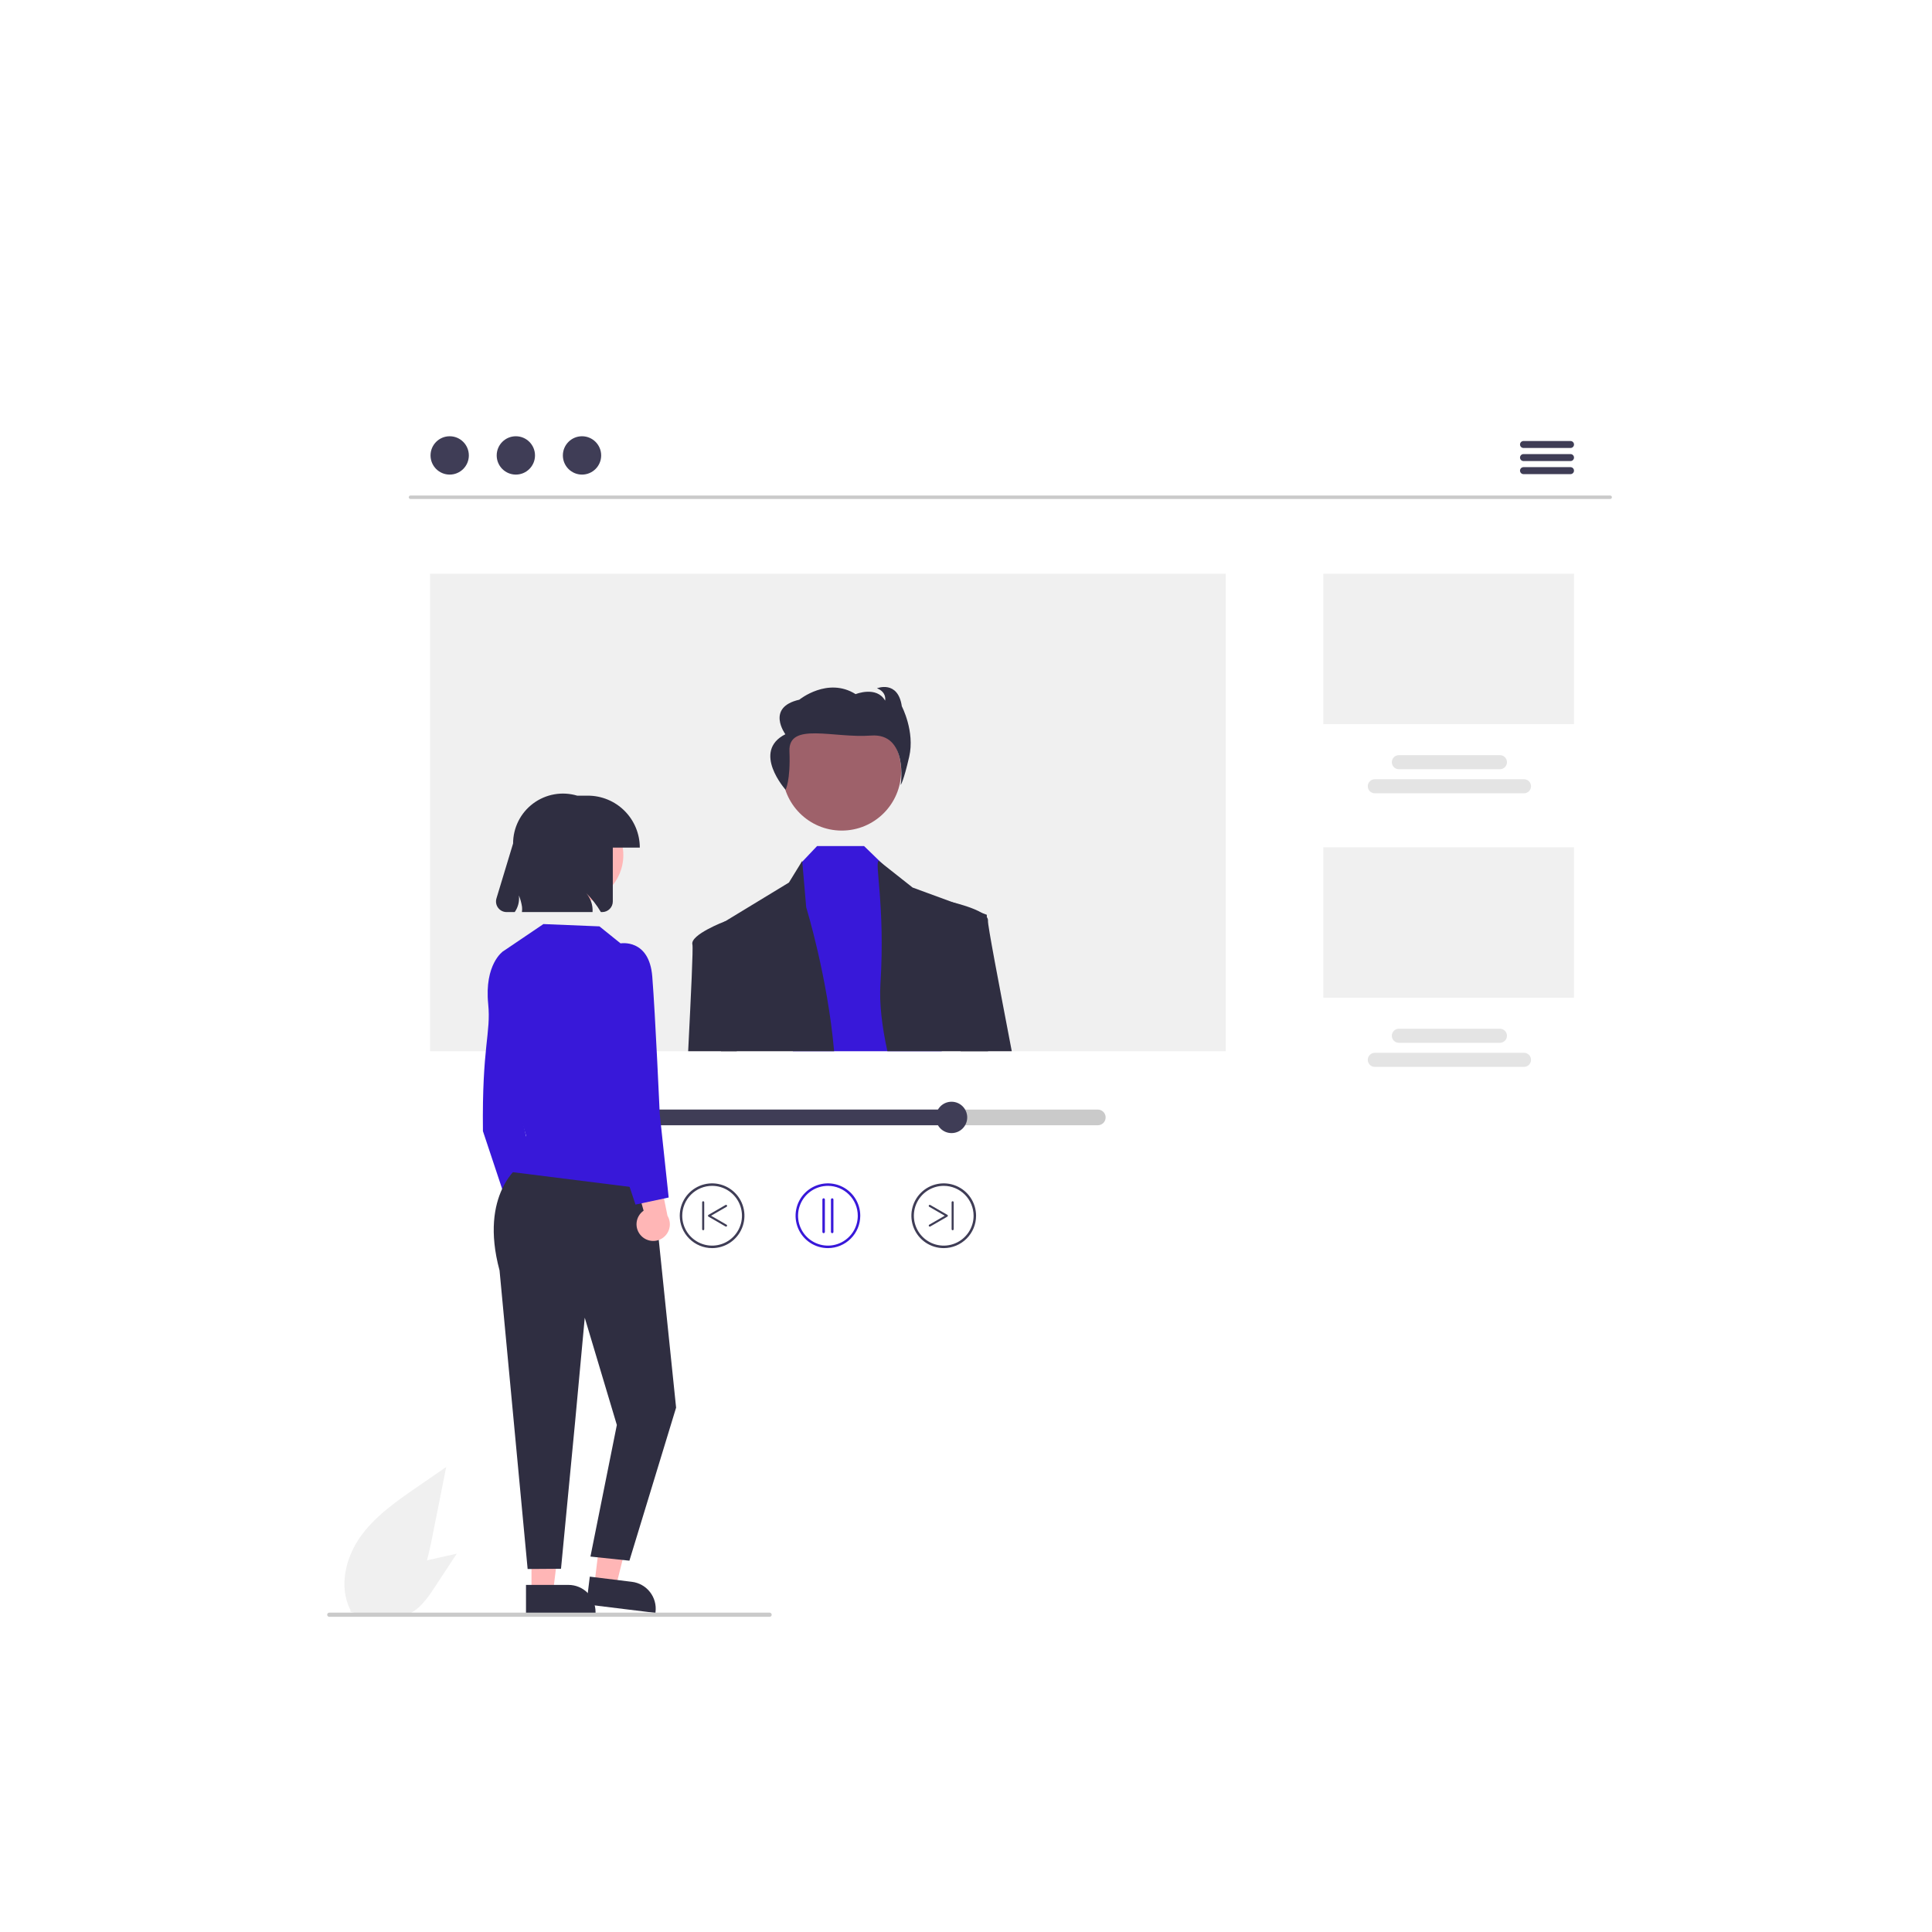 <svg width="248" height="248" viewBox="0 0 248 248" fill="none" xmlns="http://www.w3.org/2000/svg">
<g filter="url(#filter0_d_1259_17105)">
<circle cx="124" cy="122" r="120" fill="white"/>
</g>
<g clip-path="url(#clip0_1259_17105)">
<path d="M53.518 190.9C50.814 192.763 48.049 194.686 46.177 197.385C44.305 200.084 43.488 203.768 44.992 206.688L44.953 206.87C46.093 207.271 47.317 207.372 48.508 207.162C49.698 206.952 50.814 206.439 51.748 205.672C54.128 203.673 54.874 200.379 55.481 197.329L57.277 188.309L53.518 190.9Z" fill="#F0F0F0"/>
<path d="M56.122 199.996C54.318 200.395 52.47 200.813 50.924 201.824C49.377 202.835 48.173 204.583 48.34 206.424L48.281 206.511C48.791 206.961 49.408 207.273 50.073 207.415C50.738 207.558 51.428 207.526 52.078 207.324C53.741 206.786 54.826 205.226 55.787 203.764L58.63 199.44L56.122 199.996Z" fill="#F0F0F0"/>
<path d="M206.688 64.053H52.693C52.634 64.053 52.578 64.029 52.536 63.987C52.494 63.945 52.471 63.888 52.471 63.829C52.471 63.77 52.494 63.713 52.536 63.671C52.578 63.629 52.634 63.606 52.693 63.605H206.688C206.747 63.606 206.804 63.629 206.846 63.671C206.887 63.713 206.911 63.77 206.911 63.829C206.911 63.888 206.887 63.945 206.846 63.987C206.804 64.029 206.747 64.053 206.688 64.053Z" fill="#CACACA"/>
<path d="M57.724 60.921C59.082 60.921 60.183 59.819 60.183 58.461C60.183 57.102 59.082 56 57.724 56C56.366 56 55.266 57.102 55.266 58.461C55.266 59.819 56.366 60.921 57.724 60.921Z" fill="#3F3D56"/>
<path d="M66.216 60.921C67.574 60.921 68.675 59.819 68.675 58.461C68.675 57.102 67.574 56 66.216 56C64.859 56 63.758 57.102 63.758 58.461C63.758 59.819 64.859 60.921 66.216 60.921Z" fill="#3F3D56"/>
<path d="M74.71 60.921C76.068 60.921 77.169 59.819 77.169 58.461C77.169 57.102 76.068 56 74.71 56C73.353 56 72.252 57.102 72.252 58.461C72.252 59.819 73.353 60.921 74.71 60.921Z" fill="#3F3D56"/>
<path d="M201.599 57.505H195.564C195.446 57.505 195.332 57.458 195.248 57.374C195.164 57.29 195.117 57.176 195.117 57.058C195.117 56.939 195.164 56.825 195.248 56.741C195.332 56.657 195.446 56.61 195.564 56.61H201.599C201.717 56.61 201.831 56.657 201.915 56.741C201.999 56.825 202.046 56.939 202.046 57.058C202.046 57.176 201.999 57.29 201.915 57.374C201.831 57.458 201.717 57.505 201.599 57.505Z" fill="#3F3D56"/>
<path d="M201.599 59.183H195.564C195.446 59.183 195.332 59.136 195.248 59.052C195.164 58.968 195.117 58.854 195.117 58.736C195.117 58.617 195.164 58.503 195.248 58.419C195.332 58.335 195.446 58.288 195.564 58.288H201.599C201.717 58.288 201.831 58.335 201.915 58.419C201.999 58.503 202.046 58.617 202.046 58.736C202.046 58.854 201.999 58.968 201.915 59.052C201.831 59.136 201.717 59.183 201.599 59.183Z" fill="#3F3D56"/>
<path d="M201.599 60.861H195.564C195.446 60.861 195.332 60.813 195.248 60.73C195.164 60.646 195.117 60.532 195.117 60.413C195.117 60.294 195.164 60.181 195.248 60.097C195.332 60.013 195.446 59.966 195.564 59.966H201.599C201.717 59.966 201.83 60.014 201.914 60.097C201.997 60.181 202.044 60.295 202.044 60.413C202.044 60.532 201.997 60.645 201.914 60.729C201.83 60.813 201.717 60.86 201.599 60.861Z" fill="#3F3D56"/>
<path d="M157.345 73.645H55.203V134.936H157.345V73.645Z" fill="#F0F0F0"/>
<path d="M202.046 73.645H169.861V92.958H202.046V73.645Z" fill="#F0F0F0"/>
<path d="M195.626 101.83H176.476C176.237 101.83 176.008 101.735 175.838 101.565C175.669 101.396 175.574 101.167 175.574 100.927C175.574 100.688 175.669 100.458 175.838 100.289C176.008 100.12 176.237 100.024 176.476 100.024H195.626C195.865 100.024 196.095 100.12 196.264 100.289C196.433 100.458 196.528 100.688 196.528 100.927C196.528 101.167 196.433 101.396 196.264 101.565C196.095 101.735 195.865 101.83 195.626 101.83H195.626Z" fill="#E4E4E4"/>
<path d="M192.539 98.74H179.564C179.325 98.74 179.095 98.645 178.926 98.476C178.757 98.306 178.662 98.077 178.662 97.837C178.662 97.598 178.757 97.368 178.926 97.199C179.095 97.03 179.325 96.935 179.564 96.935H192.539C192.778 96.935 193.007 97.03 193.177 97.199C193.346 97.368 193.441 97.598 193.441 97.837C193.441 98.077 193.346 98.306 193.177 98.476C193.007 98.645 192.778 98.74 192.539 98.74Z" fill="#E4E4E4"/>
<path d="M202.046 108.765H169.861V128.077H202.046V108.765Z" fill="#F0F0F0"/>
<path d="M195.626 136.949H176.476C176.237 136.949 176.008 136.854 175.838 136.685C175.669 136.515 175.574 136.286 175.574 136.046C175.574 135.807 175.669 135.577 175.838 135.408C176.008 135.239 176.237 135.144 176.476 135.144H195.626C195.865 135.144 196.095 135.239 196.264 135.408C196.433 135.577 196.528 135.807 196.528 136.046C196.528 136.286 196.433 136.515 196.264 136.685C196.095 136.854 195.865 136.949 195.626 136.949H195.626Z" fill="#E4E4E4"/>
<path d="M192.539 133.859H179.564C179.325 133.859 179.095 133.764 178.926 133.595C178.757 133.425 178.662 133.196 178.662 132.956C178.662 132.717 178.757 132.487 178.926 132.318C179.095 132.149 179.325 132.054 179.564 132.054H192.539C192.778 132.054 193.007 132.149 193.176 132.319C193.344 132.488 193.439 132.717 193.439 132.956C193.439 133.196 193.344 133.425 193.176 133.594C193.007 133.763 192.778 133.859 192.539 133.859Z" fill="#E4E4E4"/>
<path d="M108.05 106.617C112.259 106.617 115.672 103.202 115.672 98.989C115.672 94.776 112.259 91.36 108.05 91.36C103.84 91.36 100.428 94.776 100.428 98.989C100.428 103.202 103.84 106.617 108.05 106.617Z" fill="#9E616A"/>
<path d="M120.891 134.936H101.779L102.852 110.749L102.984 110.61L104.882 108.605H110.916L113.156 110.775L113.332 110.948L118.097 115.517L120.891 134.936Z" fill="#3818D9"/>
<path d="M107.071 134.936H92.545C92.449 125.68 92.373 118.697 92.373 118.697L93.115 118.245L93.12 118.242L101.266 113.292L102.976 110.512L102.985 110.61L103.488 116.471C103.488 116.471 106.221 125.309 107.071 134.936Z" fill="#2F2E41"/>
<path d="M126.835 134.936H113.91C113.219 131.8 112.86 128.814 113.016 126.324C113.651 116.153 112.187 110.512 112.822 110.512L113.157 110.776L117.144 113.927L122.394 115.853L126.037 117.191L126.672 117.424V117.73C126.674 119.269 126.69 126.416 126.835 134.936Z" fill="#2F2E41"/>
<path d="M100.839 101.375C100.839 101.375 101.486 100.237 101.336 96.434C101.185 92.632 106.971 94.783 111.805 94.42C116.639 94.057 115.616 100.768 115.616 100.768C115.616 100.768 115.965 100.369 116.711 97.13C117.458 93.891 115.763 90.664 115.763 90.664C115.263 87.26 112.572 88.351 112.572 88.351C113.868 88.856 113.619 89.936 113.619 89.936C112.522 88.011 109.831 89.102 109.831 89.102C106.242 86.847 102.605 89.816 102.605 89.816C98.269 90.801 100.812 94.251 100.812 94.251C96.451 96.457 100.839 101.375 100.839 101.375Z" fill="#2F2E41"/>
<path d="M88.336 134.936C88.707 127.512 88.991 121.687 88.879 121.237C88.566 119.987 92.98 118.294 93.114 118.244L93.117 118.242H93.119L93.962 118.696L94.578 134.936H88.336Z" fill="#2F2E41"/>
<path d="M129.875 134.936H123.315L121.438 116.376L122.211 115.811C122.211 115.811 122.278 115.826 122.394 115.853C122.995 116.003 124.935 116.511 126.037 117.191C126.281 117.329 126.496 117.511 126.672 117.73C126.779 117.858 126.833 118.023 126.822 118.191C126.766 118.716 128.196 126.147 129.875 134.936Z" fill="#2F2E41"/>
<path d="M140.918 142.43H71.631C71.365 142.43 71.109 142.536 70.921 142.725C70.733 142.914 70.627 143.17 70.627 143.436C70.627 143.703 70.733 143.959 70.921 144.147C71.109 144.336 71.365 144.442 71.631 144.443H140.918C141.05 144.443 141.181 144.417 141.303 144.367C141.425 144.316 141.536 144.242 141.63 144.149C141.723 144.055 141.798 143.944 141.848 143.822C141.899 143.7 141.925 143.569 141.925 143.436C141.925 143.304 141.899 143.173 141.848 143.051C141.798 142.928 141.723 142.817 141.63 142.724C141.536 142.63 141.425 142.556 141.303 142.506C141.181 142.455 141.05 142.429 140.918 142.43Z" fill="#CACACA"/>
<path d="M122.143 142.43V144.443H71.631C71.365 144.442 71.109 144.336 70.921 144.147C70.733 143.959 70.627 143.703 70.627 143.436C70.627 143.17 70.733 142.914 70.921 142.725C71.109 142.536 71.365 142.43 71.631 142.43H122.143Z" fill="#3F3D56"/>
<path d="M122.144 145.449C123.255 145.449 124.156 144.548 124.156 143.436C124.156 142.324 123.255 141.423 122.144 141.423C121.033 141.423 120.133 142.324 120.133 143.436C120.133 144.548 121.033 145.449 122.144 145.449Z" fill="#3F3D56"/>
<path d="M106.275 160.213C105.454 160.213 104.651 159.969 103.968 159.513C103.286 159.056 102.753 158.407 102.439 157.647C102.125 156.888 102.043 156.053 102.203 155.246C102.363 154.44 102.759 153.7 103.339 153.119C103.92 152.537 104.66 152.142 105.465 151.981C106.271 151.821 107.106 151.903 107.864 152.218C108.623 152.532 109.272 153.065 109.728 153.748C110.184 154.432 110.428 155.235 110.428 156.057C110.426 157.159 109.989 158.215 109.21 158.994C108.432 159.773 107.376 160.212 106.275 160.213ZM106.275 152.221C105.517 152.221 104.776 152.446 104.146 152.868C103.516 153.289 103.024 153.888 102.734 154.589C102.444 155.29 102.368 156.061 102.516 156.806C102.664 157.55 103.029 158.233 103.565 158.77C104.101 159.306 104.784 159.672 105.528 159.82C106.271 159.968 107.042 159.892 107.742 159.601C108.443 159.311 109.041 158.819 109.462 158.188C109.884 157.558 110.108 156.816 110.108 156.057C110.107 155.04 109.703 154.065 108.984 153.346C108.266 152.627 107.292 152.222 106.275 152.221V152.221Z" fill="#3818D9"/>
<path d="M105.726 158.294C105.684 158.294 105.643 158.278 105.613 158.248C105.583 158.218 105.566 158.177 105.566 158.135V153.979C105.566 153.958 105.57 153.937 105.578 153.917C105.586 153.898 105.598 153.88 105.613 153.865C105.627 153.85 105.645 153.838 105.665 153.83C105.684 153.822 105.705 153.817 105.726 153.817C105.747 153.817 105.768 153.822 105.788 153.83C105.807 153.838 105.825 153.85 105.84 153.865C105.854 153.88 105.866 153.898 105.874 153.917C105.882 153.937 105.886 153.958 105.886 153.979V158.135C105.886 158.177 105.869 158.218 105.839 158.248C105.809 158.278 105.768 158.294 105.726 158.294Z" fill="#3818D9"/>
<path d="M106.824 158.295C106.781 158.295 106.741 158.278 106.711 158.248C106.681 158.218 106.664 158.178 106.664 158.135V153.98C106.664 153.959 106.668 153.938 106.676 153.918C106.684 153.898 106.695 153.881 106.71 153.866C106.725 153.851 106.743 153.839 106.762 153.831C106.782 153.823 106.803 153.818 106.824 153.818C106.845 153.818 106.866 153.823 106.885 153.831C106.905 153.839 106.922 153.851 106.937 153.866C106.952 153.881 106.964 153.898 106.972 153.918C106.98 153.938 106.984 153.959 106.983 153.98V158.135C106.983 158.178 106.967 158.218 106.937 158.248C106.907 158.278 106.866 158.295 106.824 158.295Z" fill="#3818D9"/>
<path d="M87.256 156.057C87.256 155.235 87.499 154.432 87.956 153.748C88.412 153.065 89.06 152.532 89.819 152.218C90.578 151.903 91.413 151.821 92.218 151.981C93.024 152.142 93.764 152.537 94.344 153.119C94.925 153.7 95.32 154.44 95.481 155.246C95.641 156.053 95.559 156.888 95.244 157.647C94.93 158.407 94.398 159.056 93.715 159.513C93.032 159.969 92.229 160.213 91.408 160.213C90.307 160.212 89.252 159.773 88.473 158.994C87.695 158.215 87.257 157.159 87.256 156.057ZM87.575 156.057C87.575 156.816 87.8 157.558 88.221 158.188C88.642 158.819 89.241 159.311 89.941 159.601C90.642 159.892 91.412 159.968 92.156 159.82C92.9 159.672 93.582 159.306 94.118 158.77C94.654 158.233 95.02 157.55 95.168 156.806C95.315 156.061 95.24 155.29 94.949 154.589C94.659 153.888 94.168 153.289 93.538 152.868C92.907 152.446 92.166 152.221 91.408 152.221C90.392 152.222 89.418 152.627 88.699 153.346C87.981 154.065 87.576 155.04 87.575 156.057H87.575Z" fill="#3F3D56"/>
<path d="M93.201 157.457C93.23 157.457 93.259 157.447 93.282 157.429C93.305 157.411 93.322 157.386 93.329 157.358C93.337 157.33 93.335 157.3 93.324 157.273C93.313 157.246 93.293 157.223 93.268 157.209L91.275 156.057L93.268 154.906C93.298 154.889 93.32 154.86 93.329 154.826C93.339 154.792 93.334 154.755 93.316 154.725C93.299 154.694 93.27 154.672 93.236 154.663C93.201 154.654 93.165 154.658 93.135 154.676L90.943 155.942C90.923 155.954 90.906 155.971 90.895 155.991C90.883 156.011 90.877 156.034 90.877 156.057C90.877 156.081 90.883 156.104 90.895 156.124C90.906 156.144 90.923 156.161 90.943 156.173L93.135 157.439C93.155 157.45 93.178 157.457 93.201 157.457Z" fill="#3F3D56"/>
<path d="M90.264 157.918C90.299 157.918 90.333 157.904 90.358 157.879C90.382 157.854 90.397 157.82 90.397 157.785V154.329C90.397 154.294 90.382 154.26 90.358 154.235C90.333 154.21 90.299 154.196 90.264 154.196C90.228 154.196 90.195 154.21 90.17 154.235C90.145 154.26 90.131 154.294 90.131 154.329V157.785C90.131 157.82 90.145 157.854 90.17 157.879C90.195 157.904 90.228 157.918 90.264 157.918Z" fill="#3F3D56"/>
<path d="M121.141 160.213C120.319 160.213 119.517 159.969 118.834 159.513C118.151 159.056 117.619 158.407 117.304 157.647C116.99 156.888 116.908 156.053 117.068 155.246C117.228 154.44 117.624 153.7 118.204 153.119C118.785 152.537 119.525 152.142 120.331 151.981C121.136 151.821 121.971 151.903 122.73 152.218C123.488 152.532 124.137 153.065 124.593 153.748C125.049 154.432 125.293 155.235 125.293 156.057C125.292 157.159 124.854 158.215 124.075 158.994C123.297 159.773 122.242 160.212 121.141 160.213ZM121.141 152.221C120.383 152.221 119.641 152.446 119.011 152.868C118.381 153.289 117.89 153.888 117.599 154.589C117.309 155.29 117.233 156.061 117.381 156.806C117.529 157.55 117.894 158.233 118.43 158.77C118.966 159.306 119.649 159.672 120.393 159.82C121.136 159.968 121.907 159.892 122.607 159.601C123.308 159.311 123.906 158.819 124.328 158.188C124.749 157.558 124.974 156.816 124.974 156.057C124.972 155.04 124.568 154.065 123.85 153.346C123.131 152.627 122.157 152.222 121.141 152.221V152.221Z" fill="#3F3D56"/>
<path d="M119.348 157.456C119.319 157.456 119.29 157.447 119.267 157.429C119.244 157.411 119.227 157.386 119.219 157.358C119.212 157.33 119.214 157.3 119.225 157.273C119.236 157.246 119.256 157.223 119.281 157.208L121.273 156.057L119.281 154.906C119.251 154.888 119.229 154.859 119.22 154.825C119.211 154.791 119.215 154.755 119.233 154.725C119.251 154.694 119.279 154.672 119.313 154.663C119.347 154.654 119.384 154.658 119.414 154.676L121.605 155.942C121.626 155.954 121.642 155.97 121.654 155.991C121.666 156.011 121.672 156.034 121.672 156.057C121.672 156.081 121.666 156.103 121.654 156.124C121.642 156.144 121.626 156.161 121.605 156.172L119.414 157.439C119.394 157.45 119.371 157.456 119.348 157.456Z" fill="#3F3D56"/>
<path d="M122.285 157.918C122.25 157.918 122.216 157.904 122.191 157.879C122.166 157.854 122.152 157.82 122.152 157.785V154.329C122.152 154.294 122.166 154.26 122.191 154.235C122.216 154.21 122.25 154.196 122.285 154.196C122.32 154.196 122.354 154.21 122.379 154.235C122.404 154.26 122.418 154.294 122.418 154.329V157.785C122.418 157.82 122.404 157.854 122.379 157.879C122.354 157.904 122.32 157.918 122.285 157.918Z" fill="#3F3D56"/>
<path d="M66.329 159.189C66.109 158.969 65.941 158.704 65.835 158.412C65.729 158.119 65.689 157.807 65.716 157.498C65.744 157.188 65.839 156.888 65.995 156.619C66.151 156.35 66.364 156.119 66.619 155.941L64.576 148.665L68.315 149.86L69.681 156.586C69.951 157.035 70.047 157.567 69.951 158.081C69.855 158.596 69.574 159.057 69.161 159.378C68.747 159.699 68.231 159.857 67.709 159.822C67.187 159.788 66.696 159.562 66.329 159.189Z" fill="#FFB6B6"/>
<path d="M65.329 122.937L64.555 122.131C64.555 122.131 62.16 123.777 62.667 128.879C63.041 132.647 61.859 134.245 61.991 145.199L65.329 155.23L69.19 153.204L66.397 140.827L65.329 122.937Z" fill="#3818D9"/>
<path d="M68.225 204.351H70.994L72.311 193.664L68.225 193.664L68.225 204.351Z" fill="#FFB6B6"/>
<path d="M67.519 203.447L72.972 203.446H72.972C73.893 203.446 74.777 203.813 75.428 204.465C76.08 205.117 76.446 206.001 76.446 206.924V207.037L67.52 207.037L67.519 203.447Z" fill="#2F2E41"/>
<path d="M76.299 203.37L79.047 203.707L81.654 193.26L77.598 192.763L76.299 203.37Z" fill="#FFB6B6"/>
<path d="M75.708 202.386L81.12 203.05L81.12 203.05C82.034 203.162 82.867 203.633 83.434 204.36C84.002 205.087 84.258 206.009 84.145 206.925L84.132 207.037L75.272 205.949L75.708 202.386Z" fill="#2F2E41"/>
<path d="M66.79 149.557C66.79 149.557 61.457 153.204 64.124 163.078L67.729 201.403L72.013 201.372L73.828 182.462L75.061 169.148L79.181 182.915L75.792 199.808L80.794 200.335L86.787 180.69L83.897 152.72L66.79 149.557Z" fill="#2F2E41"/>
<path d="M79.658 121.096L76.947 118.913L69.755 118.617L64.555 122.132C64.555 122.132 64.018 134.646 67.537 145.793L65.692 150.45L84.14 152.766L79.658 121.096Z" fill="#3818D9"/>
<path d="M73.844 115.939C77.251 115.939 80.012 113.175 80.012 109.765C80.012 106.356 77.251 103.592 73.844 103.592C70.437 103.592 67.676 106.356 67.676 109.765C67.676 113.175 70.437 115.939 73.844 115.939Z" fill="#FFB6B6"/>
<path d="M75.462 102.134H74.091C73.136 101.849 72.128 101.791 71.146 101.965C70.165 102.14 69.238 102.541 68.439 103.137C67.639 103.733 66.99 104.507 66.543 105.399C66.096 106.29 65.863 107.274 65.863 108.272L63.728 115.322C63.667 115.526 63.654 115.741 63.69 115.95C63.726 116.159 63.811 116.357 63.938 116.528C64.064 116.698 64.229 116.837 64.418 116.933C64.608 117.028 64.817 117.078 65.03 117.078H66.072C66.508 116.456 66.698 115.694 66.606 114.94C66.8 115.412 66.935 115.906 67.01 116.411C67.034 116.633 67.03 116.857 66.996 117.078H76.062C76.121 116.188 75.826 115.311 75.243 114.637C75.973 115.367 76.608 116.187 77.132 117.078H77.302C77.662 117.078 78.008 116.934 78.263 116.679C78.518 116.424 78.662 116.078 78.662 115.717V108.805H82.128C82.128 107.929 81.955 107.062 81.62 106.252C81.285 105.443 80.794 104.708 80.175 104.088C79.556 103.469 78.822 102.977 78.013 102.642C77.204 102.307 76.337 102.134 75.462 102.134Z" fill="#2F2E41"/>
<path d="M82.327 158.655C82.108 158.435 81.939 158.17 81.833 157.877C81.727 157.585 81.687 157.273 81.714 156.963C81.742 156.654 81.837 156.354 81.993 156.085C82.149 155.816 82.362 155.585 82.617 155.407L80.574 148.131L84.313 149.325L85.68 156.052C85.949 156.5 86.045 157.032 85.949 157.547C85.853 158.062 85.572 158.523 85.159 158.844C84.745 159.165 84.229 159.323 83.707 159.288C83.185 159.253 82.694 159.028 82.327 158.655Z" fill="#FFB6B6"/>
<path d="M77.319 122.477L79.658 121.096C79.658 121.096 83.336 120.447 83.728 125.351C84.121 130.255 84.686 142.986 84.686 142.986L85.834 153.717L81.576 154.626L76.684 139.95L77.319 122.477Z" fill="#3818D9"/>
<path d="M98.793 207.541H42.267C42.196 207.541 42.128 207.512 42.078 207.462C42.028 207.412 42 207.344 42 207.274C42 207.203 42.028 207.135 42.078 207.085C42.128 207.035 42.196 207.007 42.267 207.007H98.793C98.863 207.007 98.931 207.035 98.981 207.085C99.031 207.135 99.059 207.203 99.059 207.274C99.059 207.344 99.031 207.412 98.981 207.462C98.931 207.512 98.863 207.541 98.793 207.541Z" fill="#CACACA"/>
</g>
<defs>
<filter id="filter0_d_1259_17105" x="0" y="0" width="248" height="248" filterUnits="userSpaceOnUse" color-interpolation-filters="sRGB">
<feFlood flood-opacity="0" result="BackgroundImageFix"/>
<feColorMatrix in="SourceAlpha" type="matrix" values="0 0 0 0 0 0 0 0 0 0 0 0 0 0 0 0 0 0 127 0" result="hardAlpha"/>
<feOffset dy="2"/>
<feGaussianBlur stdDeviation="2"/>
<feComposite in2="hardAlpha" operator="out"/>
<feColorMatrix type="matrix" values="0 0 0 0 0 0 0 0 0 0 0 0 0 0 0 0 0 0 0.1 0"/>
<feBlend mode="normal" in2="BackgroundImageFix" result="effect1_dropShadow_1259_17105"/>
<feBlend mode="normal" in="SourceGraphic" in2="effect1_dropShadow_1259_17105" result="shape"/>
</filter>
<clipPath id="clip0_1259_17105">
<rect width="164.912" height="151.541" fill="white" transform="translate(42 56)"/>
</clipPath>
</defs>
</svg>
